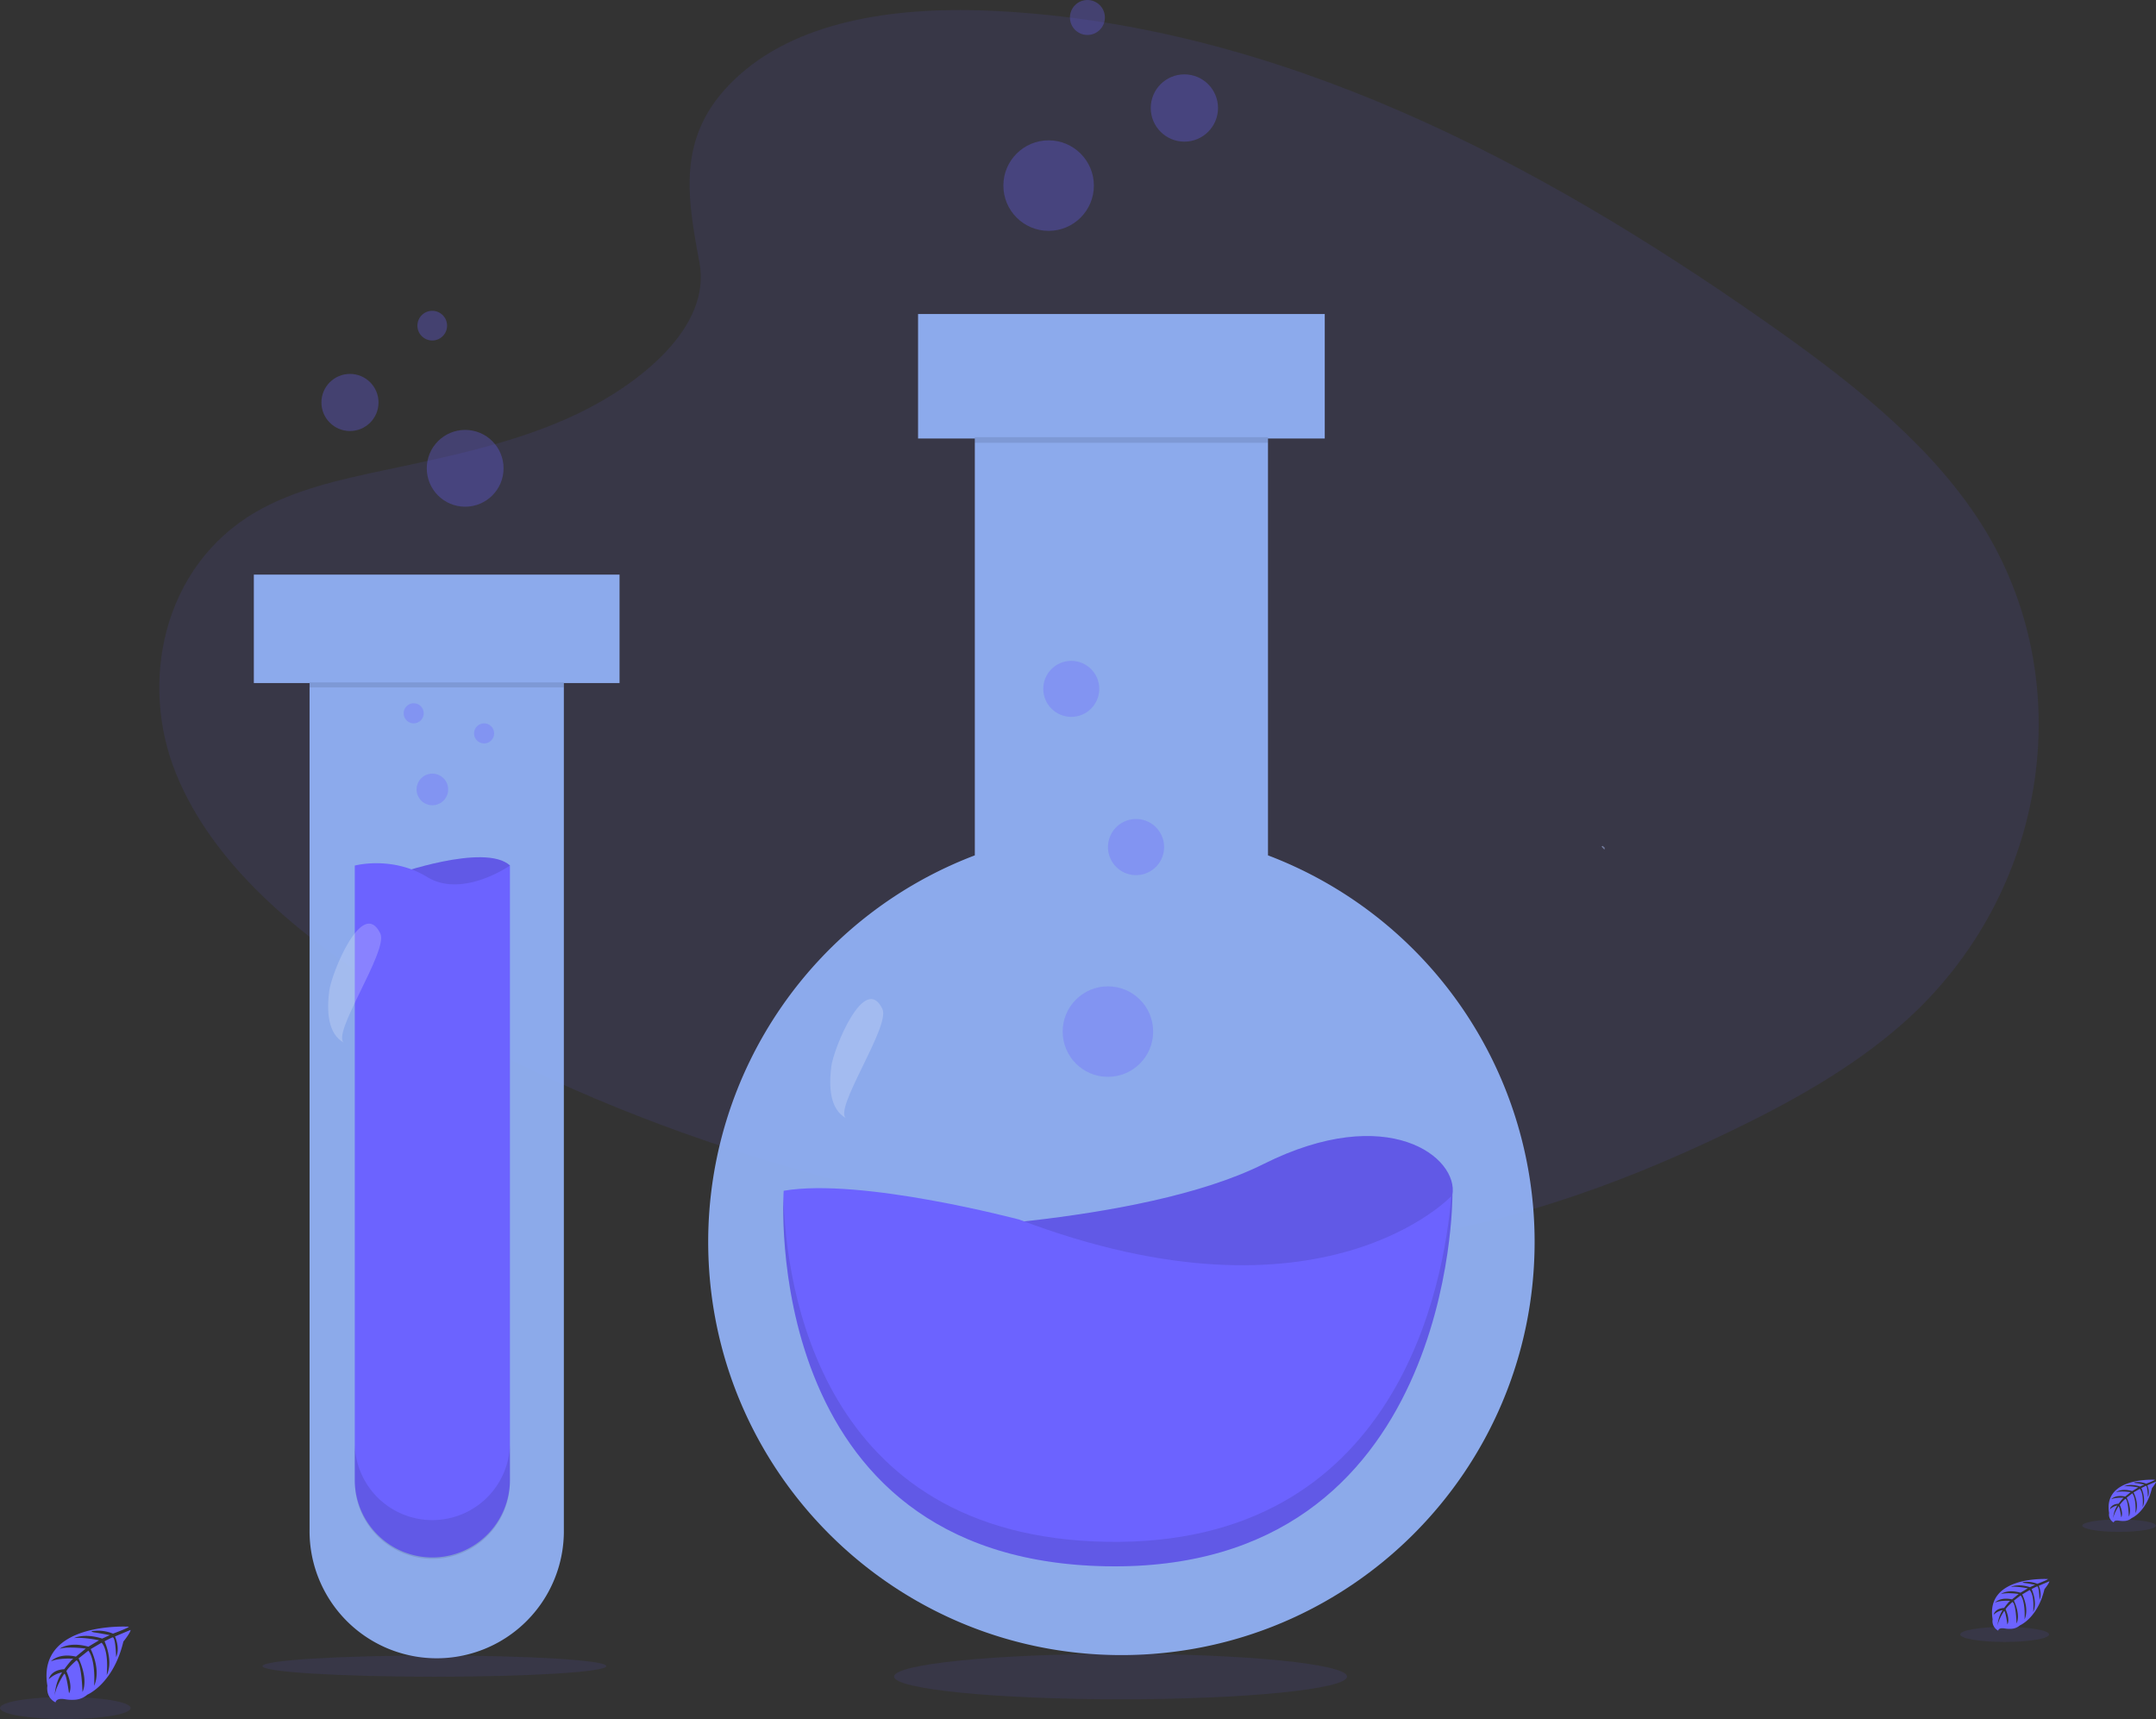 <svg id="b411f001-b16f-4358-a5a6-150c98662c8c" xmlns="http://www.w3.org/2000/svg" viewBox="0 0 987.65 787.4"><rect x="0" y="0" width="987.65" height="787.4" fill="#333333" stroke="none"/><defs><style>.cls-1,.cls-2,.cls-5{fill:#6c63ff;}.cls-2,.cls-4{opacity:0.1;}.cls-2,.cls-3,.cls-4,.cls-5,.cls-6{isolation:isolate;}.cls-3{fill:#96b7fe;opacity:0.9;}.cls-5{opacity:0.3;}.cls-6{fill:#fff;opacity:0.2;}.cls-7{fill:#ffb0b1;}.cls-8{fill:#727a9c;}</style></defs><title>kuro-science-ill</title><path class="cls-1" d="M59,745.07s-42.27-2.55-37.29,27.08c0,0-1,5.23,3.75,7.61,0,0,.08-2.2,4.34-1.45a19.09,19.09,0,0,0,4.59.22,9.57,9.57,0,0,0,5.62-2.32h0s11.88-4.91,16.51-24.33c0,0,3.42-4.24,3.28-5.33l-7.13,3s2.43,5.15.52,9.42c0,0-.24-9.23-1.61-9-.28,0-3.7,1.79-3.7,1.79s4.19,9,1,15.48c0,0,1.2-11-2.34-14.84l-5,2.94s4.91,9.26,1.58,16.81c0,0,.85-11.59-2.63-16.1L36,759.6s4.6,9.13,1.79,15.39c0,0-.36-13.49-2.78-14.51,0,0-4,3.51-4.59,5,0,0,3.16,6.62,1.2,10.12,0,0-1.2-9-2.18-9,0,0-4,5.95-4.38,10,0,0,.17-6.08,3.41-10.61a11.85,11.85,0,0,0-6.07,3.14s.62-4.21,7.05-4.58c0,0,3.28-4.51,4.16-4.79,0,0-6.4-.53-10.28,1.19,0,0,3.41-4,11.45-2.17l4.5-3.67s-8.43-1.15-12,.12c0,0,4.11-3.51,13.21-1l4.89-2.92s-7.19-1.55-11.47-1c0,0,4.52-2.44,12.9.2l3.5-1.57s-5.27-1-6.81-1.2-1.62-.59-1.62-.59a18.18,18.18,0,0,1,9.89,1.1S59.17,745.54,59,745.07Z"/><ellipse class="cls-2" cx="29.92" cy="782.34" rx="29.92" ry="5.06"/><path class="cls-1" d="M987.17,677.78s-23.84-1.44-21,15.26a4.08,4.08,0,0,0,2.12,4.3s0-1.24,2.44-.82a11.23,11.23,0,0,0,2.59.12,5.39,5.39,0,0,0,3.17-1.3h0s6.7-2.77,9.31-13.72c0,0,1.92-2.39,1.85-3l-4,1.72s1.37,2.9.29,5.32c0,0-.13-5.21-.9-5.09-.16,0-2.1,1-2.1,1s2.37,5,.59,8.72c0,0,.67-6.22-1.32-8.36l-2.84,1.65s2.77,5.23.89,9.49c0,0,.49-6.54-1.48-9.08l-2.57,2s2.6,5.14,1,8.68c0,0-.21-7.61-1.57-8.18a15.94,15.94,0,0,0-2.59,2.79s1.78,3.73.68,5.71c0,0-.68-5.07-1.24-5.09,0,0-2.23,3.35-2.46,5.65a12.23,12.23,0,0,1,1.92-6,6.62,6.62,0,0,0-3.42,1.78s.35-2.38,4-2.59c0,0,1.85-2.54,2.35-2.7,0,0-3.61-.3-5.8.67,0,0,1.93-2.24,6.46-1.22l2.53-2.07s-4.75-.65-6.76.07c0,0,2.32-2,7.44-.54l2.76-1.65a25,25,0,0,0-6.46-.55s2.54-1.38,7.27.11l2-.89s-3-.58-3.83-.67-.92-.33-.92-.33a10.34,10.34,0,0,1,5.58.62S987.24,678,987.17,677.78Z"/><ellipse class="cls-2" cx="970.75" cy="698.79" rx="16.87" ry="2.85"/><path class="cls-1" d="M938.15,723.25s-28.78-1.73-25.34,18.45a4.92,4.92,0,0,0,2.56,5.19s0-1.5,3-1a13.1,13.1,0,0,0,3.13.15,6.52,6.52,0,0,0,3.82-1.58h0s8.09-3.34,11.23-16.56c0,0,2.33-2.89,2.24-3.63l-4.86,2.08s1.66,3.5.36,6.41c0,0-.16-6.29-1.09-6.14-.19,0-2.53,1.21-2.53,1.21s2.86,6.11.7,10.54c0,0,.82-7.52-1.59-10.09l-3.42,2s3.34,6.31,1.08,11.45c0,0,.58-7.89-1.8-11l-3.09,2.41s3.13,6.22,1.22,10.48c0,0-.25-9.18-1.9-9.87,0,0-2.71,2.38-3.12,3.37,0,0,2.15,4.51.82,6.89,0,0-.82-6.12-1.49-6.15,0,0-2.7,4-3,6.83a14.73,14.73,0,0,1,2.33-7.22,8.18,8.18,0,0,0-4.14,2.14s.42-2.86,4.8-3.11c0,0,2.23-3.08,2.83-3.27,0,0-4.36-.36-7,.81,0,0,2.33-2.7,7.8-1.47l3.06-2.5s-5.74-.79-8.17.08c0,0,2.8-2.39,9-.65l3.33-2s-4.89-1-7.8-.67c0,0,3.07-1.66,8.78.14l2.38-1.07s-3.59-.71-4.63-.82-1.11-.4-1.11-.4a12.39,12.39,0,0,1,6.73.75S938.23,723.57,938.15,723.25Z"/><ellipse class="cls-2" cx="918.32" cy="748.62" rx="20.37" ry="3.44"/><ellipse class="cls-2" cx="513.32" cy="767.92" rx="103.75" ry="10.41"/><ellipse class="cls-2" cx="198.99" cy="763.13" rx="78.75" ry="4.86"/><path class="cls-2" d="M338.81,34.25C368,8.25,413.88,2.92,455.61,5,586.7,11.5,705,74.79,807.39,146.38c37.06,25.91,73.54,53.84,97.59,89.53,49,72.64,34.44,173.28-33.64,233.13-23.17,20.36-51.25,36-80.08,49.81-51.26,24.61-106.57,44.36-164.74,50-41.49,4-83.49.75-124.73-4.85-115.24-15.64-228.35-50.2-323.15-109.3-41.58-26-80.78-58.2-97.92-100.15S74.55,259.44,117,234.61c17.56-10.27,38.56-14.91,59.11-19.26,30.26-6.41,61-12.73,88.31-25.77,28.2-13.46,61.59-39.49,56-69.28C314.45,88.33,309.64,60.25,338.81,34.25Z"/><path class="cls-3" d="M580.86,391.78V200.84h26v-57H420.56v57h26V391.78a189.38,189.38,0,0,0-122.14,177c0,104.55,84.76,189.3,189.31,189.3S703,673.33,703,568.78A189.37,189.37,0,0,0,580.86,391.78Z"/><rect class="cls-4" x="446.52" y="200.25" width="134.34" height="2.57"/><path class="cls-1" d="M407.81,563.7s114-2,171-30.53,89.57-3.06,86.51,14.25-19.33,50.88-84.47,55S407.81,563.7,407.81,563.7Z"/><path class="cls-4" d="M407.81,563.7s114-2,171-30.53,89.57-3.06,86.51,14.25-19.33,50.88-84.47,55S407.81,563.7,407.81,563.7Z"/><path class="cls-1" d="M359,545.4s-12.18,169,147.57,172,158.77-170,158.77-170-59,64.11-198.46,11.19C466.87,558.63,394.61,539.29,359,545.4Z"/><path class="cls-4" d="M664.81,548c-3.19,38.92-23.88,160.75-158.19,158.18C375,703.7,360.05,588.6,358.88,548.11c-.73,21.73-.08,166.45,147.71,169.28,159.79,3,158.77-170,158.77-170S665.16,547.64,664.81,548Z"/><circle class="cls-5" cx="507.53" cy="472.5" r="20.73"/><circle class="cls-5" cx="519.37" cy="389.57" r="12.83" transform="matrix(0.16, -0.99, 0.99, 0.16, 51.64, 839.83)"/><circle class="cls-5" cx="490.74" cy="315.52" r="12.83"/><path class="cls-6" d="M380.81,488.49c-1.1,8.74-.88,19.68,6.93,23.76-6.55-3.42,20.3-42.2,16.49-50.12C396.08,445.23,381.81,480.37,380.81,488.49Z"/><circle class="cls-5" cx="480.37" cy="85.01" r="20.73"/><circle class="cls-5" cx="542.56" cy="49.47" r="15.41"/><circle class="cls-5" cx="498.14" cy="8.01" r="8.01"/><path class="cls-3" d="M283.81,263.18H116.28v49.69h25.53V700.53a58.25,58.25,0,0,0,116.49,1.53q0-.76,0-1.53V312.87h25.51Z"/><path class="cls-1" d="M180.62,400.7s41.46-14.81,53-4.28c0,0-16.79,24.68-32.25,23.69S180.62,400.7,180.62,400.7Z"/><path class="cls-4" d="M180.62,400.7s41.46-14.81,53-4.28c0,0-16.79,24.68-32.25,23.69S180.62,400.7,180.62,400.7Z"/><path class="cls-1" d="M233.6,396.46V677.82a35.54,35.54,0,0,1-35.54,35.54h0a35.54,35.54,0,0,1-35.54-35.54V396.46s17.11-4.61,33.23,5.27S233.6,396.46,233.6,396.46Z"/><rect class="cls-4" x="141.79" y="312.56" width="116.49" height="2.29"/><path class="cls-4" d="M198.06,696.25h0a35.54,35.54,0,0,1-35.54-35.54h0v17.77A35.54,35.54,0,0,0,198.06,714h0a35.54,35.54,0,0,0,35.54-35.54V660.7a35.54,35.54,0,0,1-35.53,35.55Z"/><circle class="cls-5" cx="198.07" cy="361.59" r="7.24"/><circle class="cls-5" cx="221.76" cy="335.92" r="4.61"/><circle class="cls-5" cx="189.51" cy="326.71" r="4.61"/><path class="cls-6" d="M150.81,453.94c-1.1,8.74-.88,19.68,6.93,23.76-6.56-3.42,20.3-42.19,16.49-50.12C166.06,410.7,151.81,445.83,150.81,453.94Z"/><circle class="cls-5" cx="213.09" cy="214.5" r="17.59"/><circle class="cls-5" cx="160.32" cy="184.34" r="13.08"/><circle class="cls-5" cx="198.01" cy="149.16" r="6.8"/><path class="cls-7" d="M742,377.61Z"/><path class="cls-7" d="M741.4,378.23l.28-.28Z"/><path class="cls-8" d="M733.67,387.79a1,1,0,0,1,.29-.24.42.42,0,0,1,.43,0,.82.82,0,0,1,.16.25.79.79,0,0,0,.58.39l-.14,1Z"/></svg>